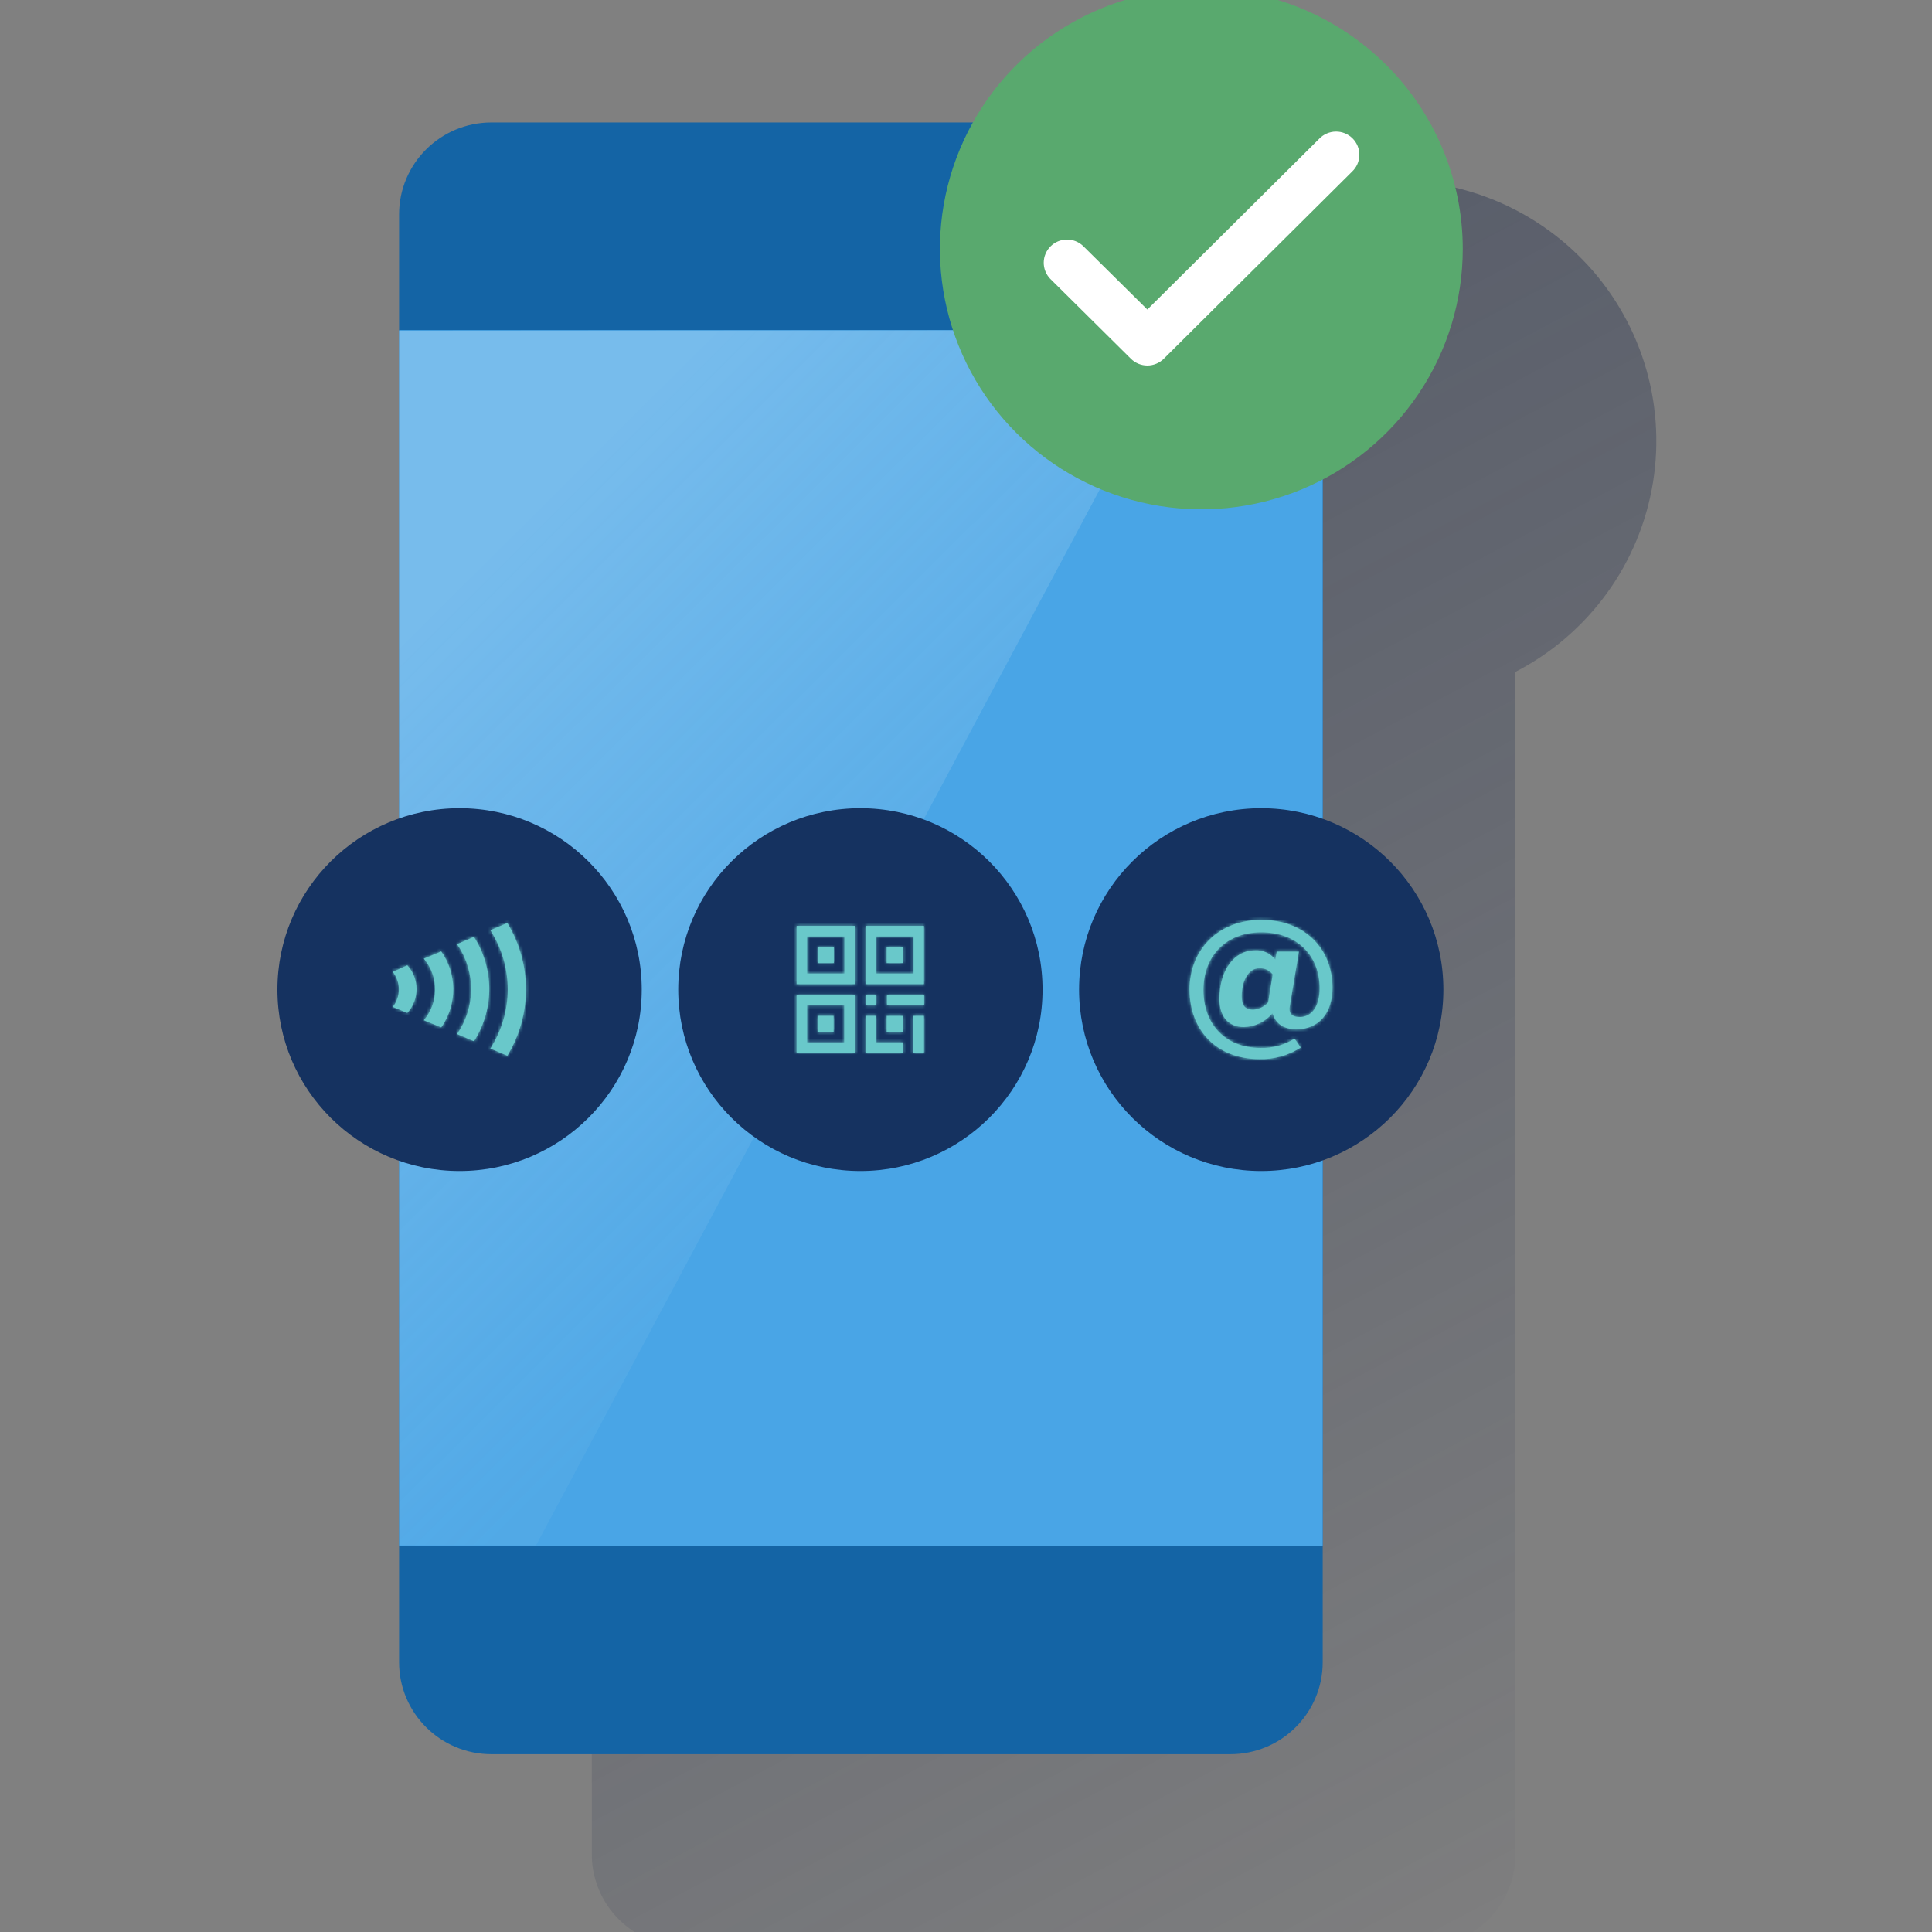 <svg width="600" height="600" viewBox="0 0 600 600" fill="none" xmlns="http://www.w3.org/2000/svg"><rect x="0" y="0" width="600" height="600" fill="#808080" stroke="none"/><g clip-path="url(#clip0_1590_2332)"><path d="M470.637 208.65C481.872 202.838 491.587 194.489 499.004 184.269C506.421 174.05 511.335 162.245 513.352 149.796C515.369 137.348 514.434 124.602 510.622 112.578C506.809 100.554 500.225 89.585 491.396 80.548C482.566 71.511 471.736 64.656 459.772 60.532C447.807 56.408 435.04 55.128 422.49 56.796C409.94 58.464 397.956 63.033 387.496 70.137C377.036 77.242 368.39 86.685 362.249 97.712H212.481C204.873 97.712 197.577 100.721 192.198 106.079C186.819 111.436 183.797 118.702 183.797 126.278V162.509V539.64V575.895C183.797 583.471 186.819 590.737 192.198 596.095C197.577 601.452 204.873 604.462 212.481 604.462H441.953C449.56 604.462 456.856 601.452 462.235 596.095C467.615 590.737 470.637 583.471 470.637 575.895V208.65Z" fill="url(#paint0_linear_1590_2332)"/><path d="M382.093 38.031H152.621C136.78 38.031 123.938 50.821 123.938 66.598V516.215C123.938 531.992 136.78 544.781 152.621 544.781H382.093C397.935 544.781 410.777 531.992 410.777 516.215V66.598C410.777 50.821 397.935 38.031 382.093 38.031Z" fill="#1464A5"/><path d="M410.777 102.516H123.938V480.094H410.777V102.516Z" fill="#49A5E6"/><path opacity="0.5" fill-rule="evenodd" clip-rule="evenodd" d="M123.938 102.725V479.857L166.477 479.919L367.951 102.539L123.938 102.725Z" fill="url(#paint1_linear_1590_2332)"/><path d="M142.726 363.67C173.969 363.67 199.296 338.446 199.296 307.331C199.296 276.216 173.969 250.992 142.726 250.992C111.483 250.992 86.156 276.216 86.156 307.331C86.156 338.446 111.483 363.67 142.726 363.67Z" fill="#153260"/><path fill-rule="evenodd" clip-rule="evenodd" d="M121.984 301.831C123.205 303.381 123.869 305.294 123.869 307.265C123.869 309.235 123.205 311.148 121.984 312.699L126.499 314.574C128.34 312.545 129.36 309.907 129.36 307.171C129.36 304.436 128.34 301.798 126.499 299.769L121.984 301.831ZM131.587 297.707L137.037 295.459C139.409 298.836 140.709 302.844 140.769 306.965C140.829 311.085 139.647 315.129 137.374 318.573L137.037 319.07L131.612 316.847C133.82 314.241 135.06 310.957 135.121 307.548C135.182 304.139 134.062 300.812 131.949 298.129L131.612 297.732L137.062 295.484L131.587 297.707ZM141.938 293.211L147.201 290.95C150.235 295.693 151.878 301.185 151.944 306.808C152.01 312.43 150.497 317.96 147.575 322.771L147.201 323.38L141.938 321.132C144.72 317.118 146.24 312.37 146.304 307.493C146.369 302.616 144.975 297.831 142.3 293.745L141.938 293.211ZM157.552 286.641C161.34 292.856 163.342 299.988 163.342 307.258C163.342 314.529 161.34 321.66 157.552 327.876L152.277 325.628C155.801 320.144 157.674 313.769 157.674 307.258C157.674 300.748 155.801 294.373 152.277 288.889L157.552 286.641Z" fill="#69C8CA"/><mask id="mask0_1590_2332" style="mask-type:luminance" maskUnits="userSpaceOnUse" x="122" y="286" width="42" height="42"><path d="M122 301.807C123.221 303.358 123.884 305.271 123.884 307.241C123.884 309.211 123.221 311.125 122 312.675L126.515 314.551C128.356 312.521 129.375 309.883 129.375 307.148C129.375 304.413 128.356 301.775 126.515 299.746L122 301.807ZM131.603 297.684L137.053 295.436C139.425 298.813 140.725 302.821 140.785 306.941C140.845 311.062 139.662 315.106 137.39 318.55L137.053 319.047L131.628 316.823C133.836 314.218 135.075 310.934 135.137 307.524C135.198 304.115 134.078 300.789 131.965 298.106L131.628 297.709L137.078 295.461L131.603 297.684ZM141.954 293.188L147.217 290.927C150.251 295.669 151.893 301.162 151.959 306.784C152.026 312.407 150.513 317.936 147.591 322.748L147.217 323.357L141.954 321.109C144.736 317.094 146.256 312.347 146.32 307.47C146.384 302.593 144.991 297.807 142.316 293.722L141.954 293.188ZM157.568 286.617C161.355 292.833 163.358 299.964 163.358 307.235C163.358 314.506 161.355 321.637 157.568 327.853L152.293 325.605C155.816 320.12 157.689 313.746 157.689 307.235C157.689 300.724 155.816 294.349 152.293 288.865L157.568 286.617Z" fill="white"/></mask><g mask="url(#mask0_1590_2332)"><path d="M172.768 277.297H112.594V337.262H172.768V277.297Z" fill="#69C8CA"/></g><path d="M391.687 363.67C422.93 363.67 448.257 338.446 448.257 307.331C448.257 276.216 422.93 250.992 391.687 250.992C360.444 250.992 335.117 276.216 335.117 307.331C335.117 338.446 360.444 363.67 391.687 363.67Z" fill="#153260"/><path fill-rule="evenodd" clip-rule="evenodd" d="M369.414 307.383C369.414 294.863 378.431 285.672 391.738 285.672C405.045 285.672 413.824 294.478 413.824 306.786C413.824 314.338 409.809 319.642 402.675 319.642C398.198 319.642 396.103 317.617 395.192 314.673C394.103 315.982 392.745 317.042 391.208 317.781C389.672 318.52 387.994 318.922 386.288 318.958C381.648 318.958 378.705 315.853 378.705 310.264C378.705 300.949 383.631 295.149 389.518 295.149C390.767 295.04 392.023 295.246 393.172 295.747C394.32 296.249 395.324 297.029 396.09 298.018L396.489 295.534H403.398L400.592 312.289C400.131 314.611 401.041 315.841 403.698 315.841C407.277 315.841 409.821 312.636 409.821 306.935C409.821 296.614 402.687 289.547 391.7 289.547C380.713 289.547 373.742 296.937 373.742 307.432C373.742 317.927 380.414 325.417 391.401 325.417C395.163 325.556 398.878 324.551 402.051 322.535L403.972 325.305C400.152 327.777 395.668 329.034 391.114 328.907C377.745 328.907 369.427 319.828 369.427 307.358M393.833 311.307L395.255 302.613C394.775 301.996 394.155 301.5 393.447 301.165C392.738 300.831 391.96 300.667 391.176 300.688C387.435 300.688 385.627 305.035 385.627 309.382C385.627 312.028 386.475 313.556 389.243 313.556C391.01 313.424 392.656 312.613 393.833 311.295" fill="#69C8CA"/><mask id="mask1_1590_2332" style="mask-type:luminance" maskUnits="userSpaceOnUse" x="369" y="285" width="45" height="44"><path d="M369.398 307.398C369.398 294.879 378.415 285.688 391.722 285.688C405.029 285.688 413.809 294.494 413.809 306.802C413.809 314.354 409.793 319.657 402.659 319.657C398.182 319.657 396.087 317.633 395.177 314.689C394.088 315.997 392.729 317.057 391.193 317.797C389.656 318.536 387.978 318.937 386.272 318.974C381.633 318.974 378.69 315.869 378.69 310.28C378.69 300.965 383.616 295.164 389.502 295.164C390.751 295.056 392.008 295.262 393.156 295.763C394.305 296.264 395.308 297.045 396.075 298.033L396.474 295.549H403.383L400.577 312.304C400.115 314.627 401.026 315.857 403.682 315.857C407.261 315.857 409.805 312.652 409.805 306.951C409.805 296.63 402.672 289.563 391.685 289.563C380.697 289.563 373.726 296.953 373.726 307.448C373.726 317.943 380.398 325.433 391.385 325.433C395.147 325.572 398.862 324.567 402.036 322.551L403.956 325.321C400.137 327.793 395.652 329.049 391.098 328.923C377.729 328.923 369.411 319.843 369.411 307.373M393.817 311.323L395.239 302.629C394.759 302.011 394.14 301.515 393.431 301.181C392.722 300.846 391.945 300.683 391.161 300.704C387.419 300.704 385.611 305.051 385.611 309.398C385.611 312.043 386.459 313.571 389.228 313.571C390.994 313.44 392.64 312.629 393.817 311.311" fill="white"/></mask><g mask="url(#mask1_1590_2332)"><path d="M422.89 276.625H360.359V338.006H422.89V276.625Z" fill="#69C8CA"/></g><path d="M267.203 363.67C298.445 363.67 323.772 338.446 323.772 307.331C323.772 276.216 298.445 250.992 267.203 250.992C235.96 250.992 210.633 276.216 210.633 307.331C210.633 338.446 235.96 363.67 267.203 363.67Z" fill="#153260"/><path fill-rule="evenodd" clip-rule="evenodd" d="M280.352 294.114V299.082H275.364V294.114H280.352ZM280.352 315.489V320.458H275.364V315.489H280.352ZM262.182 312.198V323.712H250.633V312.198H262.182ZM247.391 327.003H265.549V308.919H247.391V327.003ZM262.244 290.823V302.336H250.633V290.823H262.244ZM258.889 315.477V320.445H253.901V315.477H258.889ZM247.391 305.628H265.549V287.531H247.391V305.628ZM258.951 294.114V299.082H253.963V294.114H258.951ZM283.719 290.823V302.336H272.159V290.823H283.719ZM287.012 308.919V312.198H275.464V308.919H287.012ZM272.159 308.919V312.198H268.854V308.919H272.159ZM286.95 315.477V326.991H283.657V315.477H286.95ZM272.096 315.477V323.699H280.352V326.991H268.791V315.477H272.096ZM268.791 305.615H286.95V287.531H268.791V305.615Z" fill="#69C8CA"/><mask id="mask2_1590_2332" style="mask-type:luminance" maskUnits="userSpaceOnUse" x="247" y="287" width="41" height="41"><path d="M280.36 294.122V299.09H275.372V294.122H280.36ZM280.36 315.497V320.465H275.372V315.497H280.36ZM262.189 312.206V323.72H250.641V312.206H262.189ZM247.398 327.011H265.557V308.927H247.398V327.011ZM262.252 290.83V302.344H250.641V290.83H262.252ZM258.897 315.485V320.453H253.908V315.485H258.897ZM247.398 305.636H265.557V287.539H247.398V305.636ZM258.959 294.122V299.09H253.971V294.122H258.959ZM283.727 290.83V302.344H272.166V290.83H283.727ZM287.02 308.927V312.206H275.471V308.927H287.02ZM272.166 308.927V312.206H268.862V308.927H272.166ZM286.957 315.485V326.998H283.665V315.485H286.957ZM272.104 315.485V323.707H280.36V326.998H268.799V315.485H272.104ZM268.799 305.623H286.957V287.539H268.799V305.623Z" fill="white"/></mask><g mask="url(#mask2_1590_2332)"><path d="M288.785 285.727H245.672V328.664H288.785V285.727Z" fill="#69C8CA"/><mask id="mask3_1590_2332" style="mask-type:luminance" maskUnits="userSpaceOnUse" x="245" y="285" width="44" height="44"><path d="M288.793 285.75H245.68V328.687H288.793V285.75Z" fill="white"/></mask><g mask="url(#mask3_1590_2332)"><path d="M295.271 279.32H239.062V335.299H295.271V279.32Z" fill="#69C8CA"/></g></g><path d="M454.275 77.317C454.275 93.309 449.513 108.942 440.592 122.239C431.671 135.536 418.991 145.899 404.156 152.019C389.321 158.139 372.996 159.74 357.248 156.62C341.499 153.5 327.032 145.799 315.678 134.492C304.324 123.184 296.591 108.776 293.458 93.092C290.326 77.407 291.934 61.15 298.079 46.375C304.223 31.6 314.63 18.972 327.981 10.088C341.332 1.203 357.029 -3.539 373.087 -3.539C394.619 -3.539 415.269 4.98 430.495 20.143C445.721 35.307 454.275 55.873 454.275 77.317Z" fill="#59A96E"/><path d="M356.317 113.518C354.399 113.514 352.562 112.755 351.203 111.407L326.136 86.566C324.834 85.205 324.118 83.39 324.141 81.51C324.164 79.63 324.924 77.834 326.259 76.504C327.594 75.175 329.398 74.418 331.286 74.395C333.173 74.372 334.995 75.085 336.362 76.382L356.317 96.13L409.694 43.095C410.359 42.399 411.157 41.843 412.042 41.459C412.926 41.075 413.879 40.872 414.843 40.86C415.808 40.848 416.765 41.029 417.659 41.391C418.552 41.753 419.364 42.29 420.046 42.969C420.729 43.649 421.267 44.457 421.631 45.347C421.995 46.237 422.176 47.19 422.164 48.151C422.153 49.112 421.948 50.06 421.563 50.941C421.177 51.822 420.619 52.617 419.92 53.28L361.43 111.407C360.072 112.755 358.234 113.514 356.317 113.518Z" fill="white"/></g><defs><linearGradient id="paint0_linear_1590_2332" x1="164.287" y1="3.74" x2="488.834" y2="616.641" gradientUnits="userSpaceOnUse"><stop stop-color="#192647" stop-opacity="0.5" offset="0"/><stop offset="1" stop-color="#192647" stop-opacity="0"/></linearGradient><linearGradient id="paint1_linear_1590_2332" x1="139.314" y1="184.885" x2="292.858" y2="339.071" gradientUnits="userSpaceOnUse"><stop stop-color="white" stop-opacity="0.5" offset="0"/><stop offset="1" stop-color="#EDF6F7" stop-opacity="0.1"/></linearGradient><clipPath id="clip0_1590_2332"><rect width="600" height="600" fill="white"/></clipPath></defs></svg>
